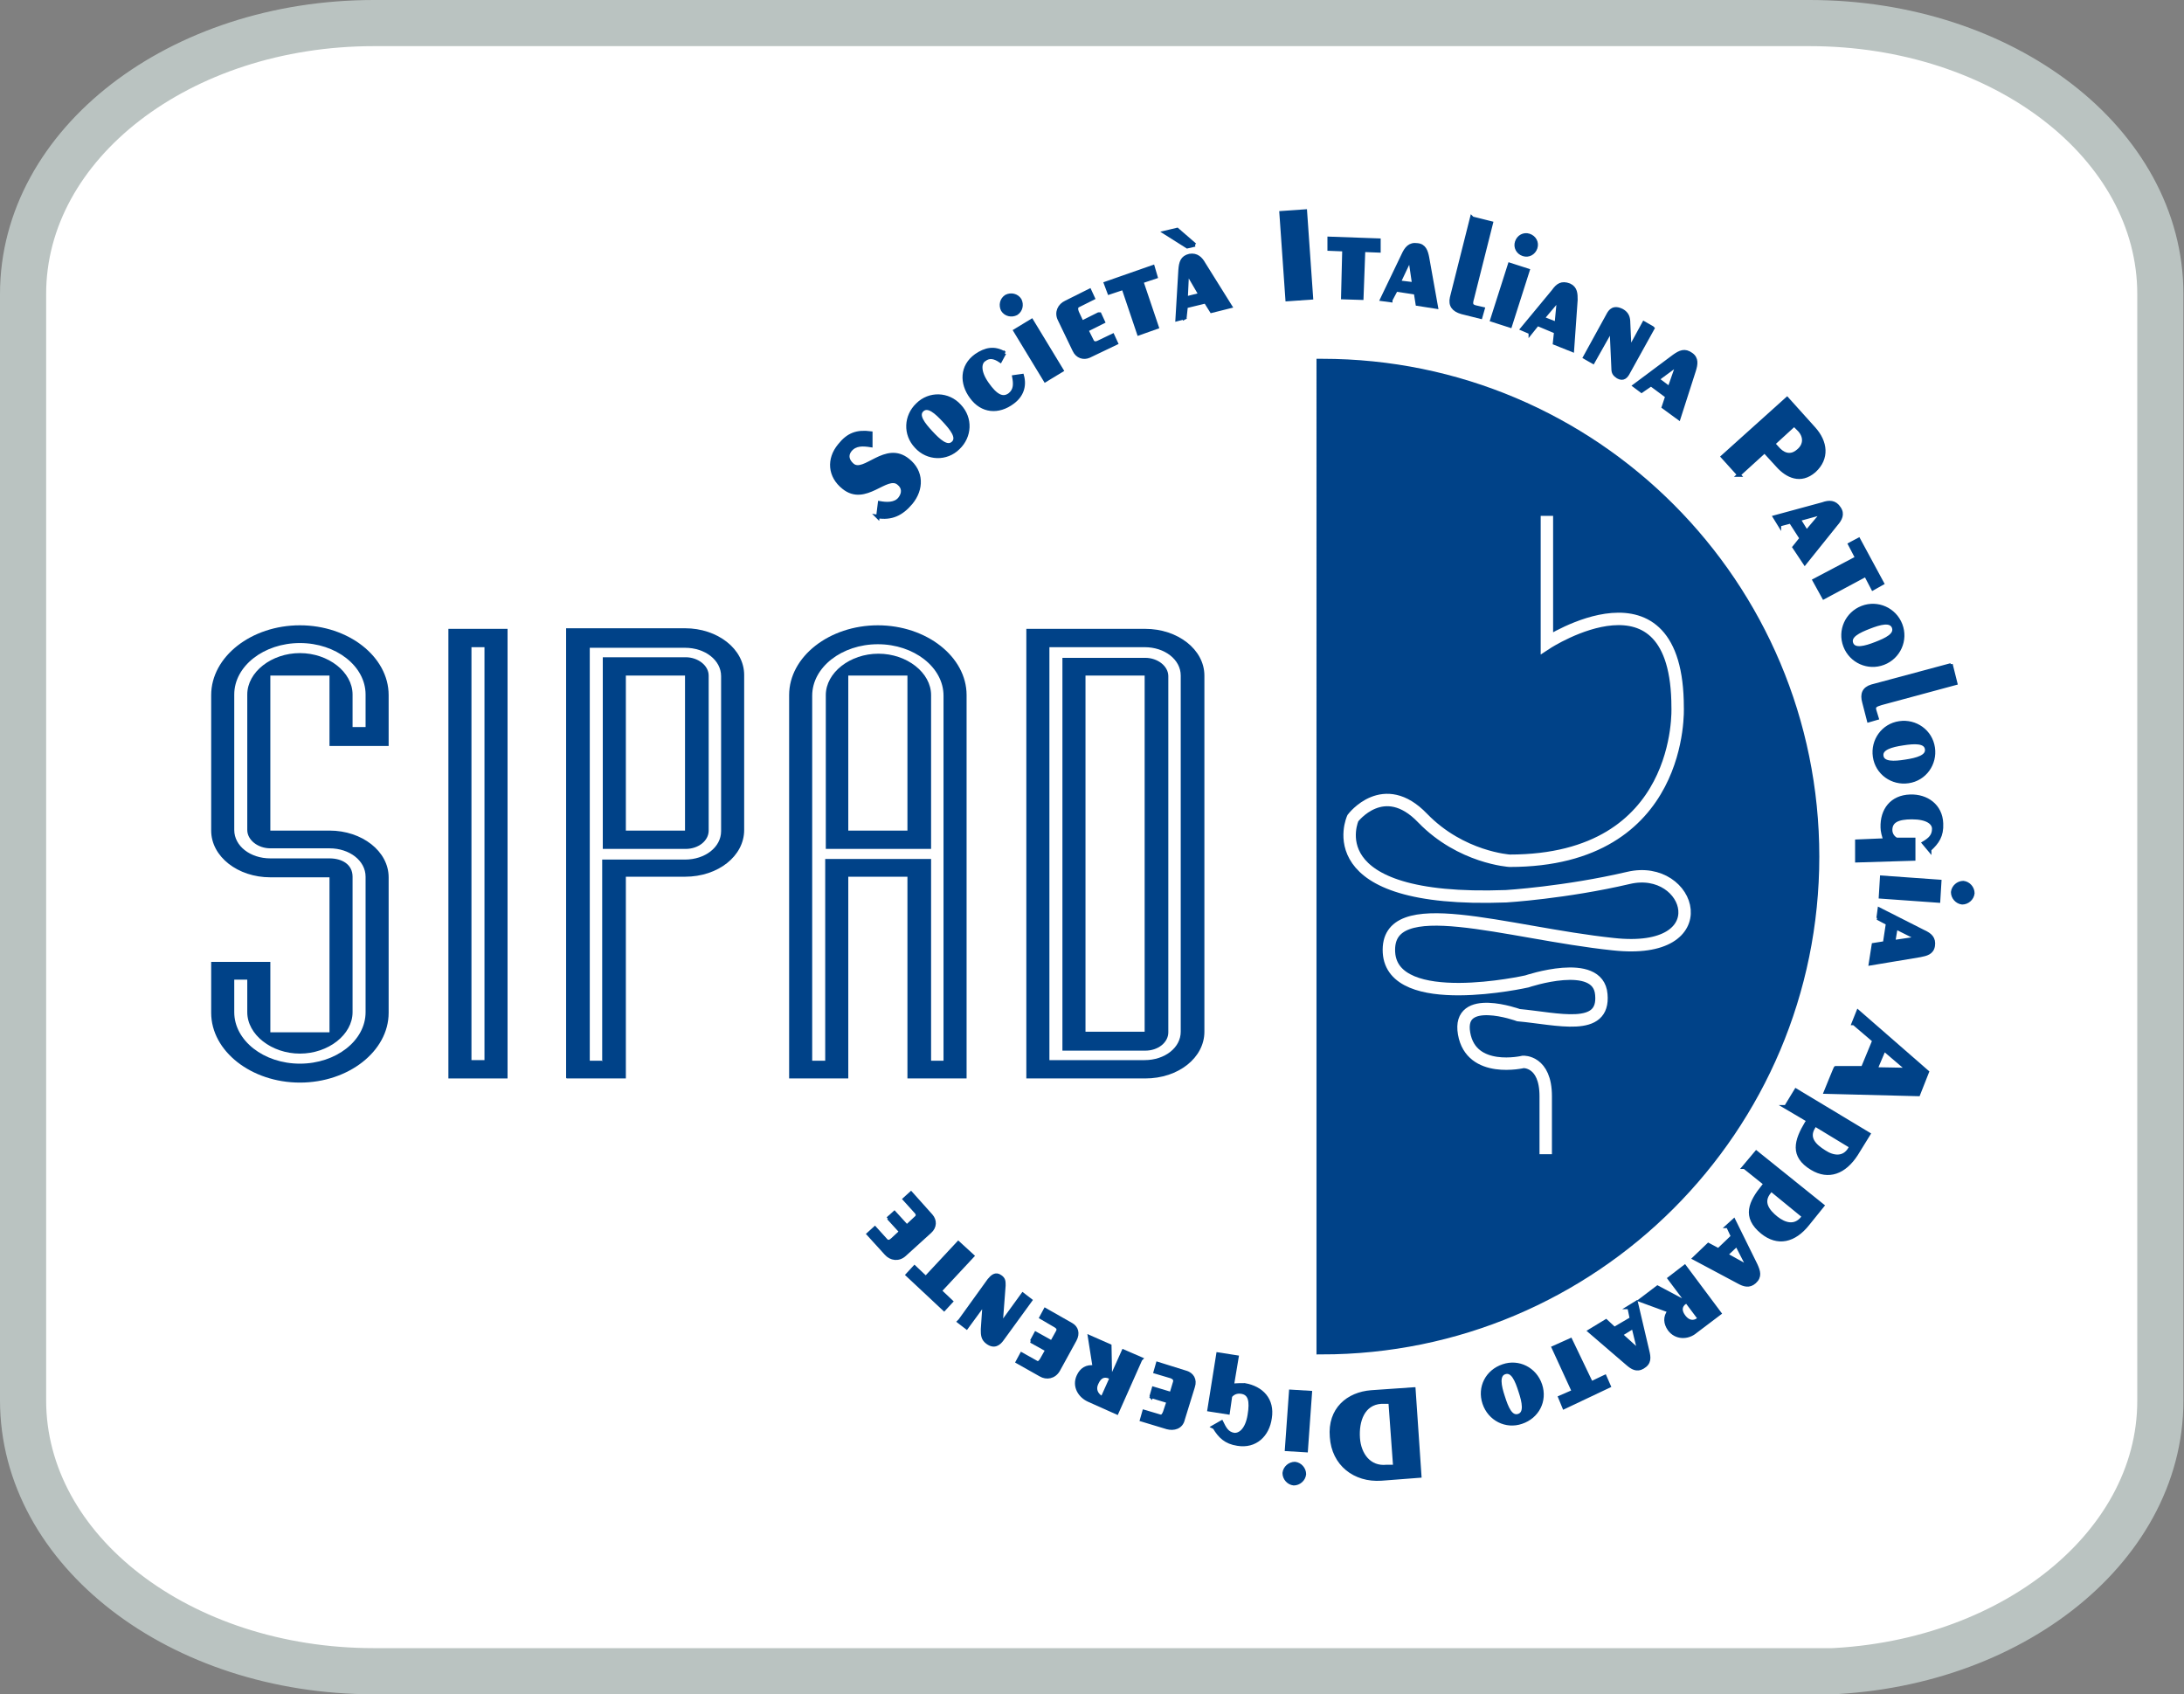<?xml version="1.0" encoding="UTF-8"?>
<svg id="Livello_1" xmlns="http://www.w3.org/2000/svg" version="1.1" viewBox="0 0 369.2 286.4">
  <rect x="0" y="0" width="369.2" height="286.4" fill="#808080" stroke="none"/>
  <!-- Generator: Adobe Illustrator 29.4.0, SVG Export Plug-In . SVG Version: 2.1.0 Build 152)  -->
  <defs>
    <style>
      .st0 {
        fill-rule: evenodd;
      }

      .st0, .st1 {
        fill: #004288;
      }

      .st2 {
        stroke-width: .6px;
      }

      .st2, .st3, .st4 {
        fill: none;
        stroke-miterlimit: 3.9;
      }

      .st2, .st4 {
        stroke: #004288;
      }

      .st3 {
        stroke: #fff;
        stroke-width: 2.1px;
      }

      .st4 {
        stroke-width: 1.7px;
      }

      .st5 {
        fill: #fff;
        stroke: #bac3c1;
        stroke-miterlimit: 10;
        stroke-width: 7.8px;
      }
    </style>
  </defs>
  <path class="st5" d="M305.9,282.5H63.2c-32.8,0-59.3-20.4-59.3-45.8V49.7C3.9,24.3,30.4,3.9,63.2,3.9h242.7c32.8,0,59.3,20.4,59.3,45.8v187.1c0,25.3-26.5,45.8-59.3,45.8Z"/>
  <g>
    <path class="st0" d="M35.7,171.2c0,6.5,6.8,11.8,15,11.8s15-5.3,15-11.8v-22.9c0-4.4-4.5-7.9-10-7.9h-10v-26.2h10v11.9h10v-8.6c0-6.5-6.8-11.8-15-11.8s-15,5.3-15,11.8v22.9c0,4.4,4.5,7.9,10,7.9h10v26.2h-10v-11.9h-10v8.6M39.6,165.6h2.2v5.5c0,3.8,4.1,7,8.9,7s8.9-3.2,8.9-7v-22.9c0-2.1-1.8-3.1-3.9-3.1h-10c-3.4,0-6.1-2.1-6.1-4.8v-22.9c0-4.8,5-8.7,11.1-8.7s11.1,3.9,11.1,8.7v5.5h-2.2v-5.5c0-3.8-4.1-7-8.9-7s-8.9,3.2-8.9,7v22.9c0,1.7,1.8,3.1,3.9,3.1h10c3.4,0,6.1,2.1,6.1,4.8v22.9c0,4.8-5,8.7-11.1,8.7s-11.1-3.9-11.1-8.7v-5.5Z"/>
    <path class="st0" d="M79.7,109.4h2.2v69.8h-2.2v-69.8ZM75.8,182.3h10v-76h-10v76Z"/>
    <path class="st0" d="M105.8,114.2h10v26.2h-10v-26.2ZM101.9,143.5h14c2.2,0,3.9-1.4,3.9-3.1v-26.2c0-1.7-1.8-3.1-3.9-3.1h-14v32.4ZM95.8,182.3h10v-34.1h10c5.6,0,10-3.5,10-7.9v-26.2c0-4.4-4.5-7.9-10-7.9h-20.1v76ZM101.9,179.3h-2.2v-69.8h16.1c3.4,0,6.1,2.1,6.1,4.8v26.2c0,2.7-2.7,4.8-6.1,4.8h-14v34.1Z"/>
    <path class="st0" d="M139.5,143.5h17.9v-26c0-3.8-4.1-7-8.9-7s-8.9,3.2-8.9,7v26M143.4,114.2h10v26.2h-10v-26.2ZM159.6,179.3h-2.2v-34.1h-17.9v34.1h-2.2v-61.7c0-4.8,5-8.7,11.1-8.7s11.1,3.9,11.1,8.7v61.7ZM133.4,182.3h10v-34.1h10v34.1h10v-64.8c0-6.5-6.8-11.8-15-11.8s-15,5.3-15,11.8v64.8Z"/>
    <path class="st0" d="M183.5,114.2h10v60.2h-10v-60.2ZM179.6,177.6h14c2.2,0,3.9-1.4,3.9-3.1v-60.2c0-1.7-1.8-3.1-3.9-3.1h-14v66.4ZM173.5,182.3h20.1c5.6,0,10-3.5,10-7.9v-60.2c0-4.4-4.5-7.9-10-7.9h-20.1v76ZM177.4,109.4h16.1c3.4,0,6.1,2.1,6.1,4.8v60.2c0,2.7-2.7,4.8-6.1,4.8h-16.1v-69.8Z"/>
    <path class="st1" d="M148.3,87.3c2.4.4,4.1-.4,5.7-2.3,1.9-2.3,1.9-5.3-.5-7.2-3.8-3.1-7.4,2.5-9.4.8-.8-.7-1.1-1.6-.4-2.5.9-1.1,2.2-1,3.5-.8v-2.1c-2.3-.3-3.8.2-5.3,2.1-1.9,2.3-1.7,5.2.7,7.1,3.7,3,7.3-2.4,9.3-.7.9.7.9,1.7.2,2.6-.8,1-2.3.9-3.4.7l-.3,2.4Z"/>
    <path class="st2" d="M148.3,87.3c2.4.4,4.1-.4,5.7-2.3,1.9-2.3,1.9-5.3-.5-7.2-3.8-3.1-7.4,2.5-9.4.8-.8-.7-1.1-1.6-.4-2.5.9-1.1,2.2-1,3.5-.8v-2.1c-2.3-.3-3.8.2-5.3,2.1-1.9,2.3-1.7,5.2.7,7.1,3.7,3,7.3-2.4,9.3-.7.9.7.9,1.7.2,2.6-.8,1-2.3.9-3.4.7l-.3,2.4Z"/>
    <path class="st0" d="M157.4,73.1c-1.3-1.4-2.5-2.9-1.5-3.8,1-.9,2.4.4,3.7,1.8,1.3,1.4,2.5,2.9,1.5,3.8-1,.9-2.4-.4-3.7-1.8ZM154.9,75.5c1.9,2.1,5.1,2.2,7.1.2,2-1.9,2.2-5,.2-7.1-1.9-2.1-5.1-2.2-7.1-.2-2,1.9-2.2,5-.2,7.1Z"/>
    <path class="st2" d="M157.4,73.1c-1.3-1.4-2.5-2.9-1.5-3.8,1-.9,2.4.4,3.7,1.8,1.3,1.4,2.5,2.9,1.5,3.8-1,.9-2.4-.4-3.7-1.8ZM154.9,75.5c1.9,2.1,5.1,2.2,7.1.2,2-1.9,2.2-5,.2-7.1-1.9-2.1-5.1-2.2-7.1-.2-2,1.9-2.2,5-.2,7.1Z"/>
    <path class="st1" d="M169.8,59.7c-1.7-1-3.2-.7-4.8.4-2.5,1.8-2.5,4.7-.8,7,1.8,2.5,4.6,2.7,7,.9,1.5-1.1,2.1-2.7,1.6-4.5l-1.4.2c.2,1.1.3,2.2-.7,3-1.2.9-2.4.2-3.8-1.8-1.5-2.1-1.3-3.6-.5-4.1.9-.7,1.8-.4,2.7.2l.7-1.3Z"/>
    <path class="st2" d="M169.8,59.7c-1.7-1-3.2-.7-4.8.4-2.5,1.8-2.5,4.7-.8,7,1.8,2.5,4.6,2.7,7,.9,1.5-1.1,2.1-2.7,1.6-4.5l-1.4.2c.2,1.1.3,2.2-.7,3-1.2.9-2.4.2-3.8-1.8-1.5-2.1-1.3-3.6-.5-4.1.9-.7,1.8-.4,2.7.2l.7-1.3Z"/>
    <path class="st0" d="M170.1,50.1c-.8.5-1,1.5-.6,2.3.5.8,1.5,1,2.3.6.8-.5,1-1.5.6-2.3-.5-.8-1.5-1-2.3-.6ZM176.7,64.3l2.8-1.7-5.1-8.4-2.8,1.7,5.1,8.4Z"/>
    <path class="st2" d="M170.1,50.1c-.8.5-1,1.5-.6,2.3.5.8,1.5,1,2.3.6.8-.5,1-1.5.6-2.3-.5-.8-1.5-1-2.3-.6ZM176.7,64.3l2.8-1.7-5.1-8.4-2.8,1.7,5.1,8.4Z"/>
    <path class="st1" d="M185.7,53.1l-2.8,1.4-.8-1.7c-.2-.5-.2-.9.1-1.1l2.6-1.3-.6-1.3-4,2c-1.1.5-1.7,1.7-1.1,2.9l2.5,5.2c.5,1.1,1.6,1.4,2.5,1l4.6-2.2-.6-1.3-2.5,1.2c-.5.2-.8.1-1-.3l-.9-1.8,2.8-1.4-.6-1.3Z"/>
    <path class="st2" d="M185.7,53.1l-2.8,1.4-.8-1.7c-.2-.5-.2-.9.1-1.1l2.6-1.3-.6-1.3-4,2c-1.1.5-1.7,1.7-1.1,2.9l2.5,5.2c.5,1.1,1.6,1.4,2.5,1l4.6-2.2-.6-1.3-2.5,1.2c-.5.2-.8.1-1-.3l-.9-1.8,2.8-1.4-.6-1.3Z"/>
    <polygon class="st1" points="187.5 49.5 189.9 48.7 192.5 56.4 195.6 55.3 193 47.6 195.4 46.8 194.9 45.1 186.9 47.9 187.5 49.5"/>
    <polygon class="st2" points="187.5 49.5 189.9 48.7 192.5 56.4 195.6 55.3 193 47.6 195.4 46.8 194.9 45.1 186.9 47.9 187.5 49.5"/>
    <path class="st0" d="M200.8,46.2h0s2.1,3.6,2.1,3.6l-2.4.6.2-4.2ZM200.3,53.7l.2-1.9,3.3-.8,1,1.6,3.2-.8-4.5-7.2c-.5-.9-1.2-1.6-2.4-1.4-1.3.3-1.5,1.2-1.6,2.4l-.5,8.4,1.5-.4ZM202,41.4l-3-2.6-2.1.5,3.8,2.4,1.3-.3Z"/>
    <path class="st2" d="M200.8,46.2h0s2.1,3.6,2.1,3.6l-2.4.6.2-4.2ZM200.3,53.7l.2-1.9,3.3-.8,1,1.6,3.2-.8-4.5-7.2c-.5-.9-1.2-1.6-2.4-1.4-1.3.3-1.5,1.2-1.6,2.4l-.5,8.4,1.5-.4ZM202,41.4l-3-2.6-2.1.5,3.8,2.4,1.3-.3Z"/>
    <rect class="st1" x="217.1" y="35.8" width="4.1" height="14.7" transform="translate(-2.5 15.4) rotate(-4)"/>
    <rect class="st2" x="217.1" y="35.8" width="4.1" height="14.7" transform="translate(-2.5 15.4) rotate(-4)"/>
    <polygon class="st1" points="224.7 42.1 227.2 42.2 227 50.3 230.2 50.4 230.5 42.3 233.1 42.4 233.1 40.6 224.7 40.3 224.7 42.1"/>
    <polygon class="st2" points="224.7 42.1 227.2 42.2 227 50.3 230.2 50.4 230.5 42.3 233.1 42.4 233.1 40.6 224.7 40.3 224.7 42.1"/>
    <path class="st0" d="M238.4,43.9h0s.6,4.1.6,4.1l-2.5-.3,1.8-3.8ZM235.1,50.7l.9-1.7,3.3.5.3,1.9,3.2.5-1.5-8.4c-.2-1-.5-2-1.7-2.1-1.3-.2-1.9.6-2.4,1.7l-3.6,7.5,1.5.2Z"/>
    <path class="st2" d="M238.4,43.9h0s.6,4.1.6,4.1l-2.5-.3,1.8-3.8ZM235.1,50.7l.9-1.7,3.3.5.3,1.9,3.2.5-1.5-8.4c-.2-1-.5-2-1.7-2.1-1.3-.2-1.9.6-2.4,1.7l-3.6,7.5,1.5.2Z"/>
    <path class="st1" d="M248.8,36.8l-3.4,13.5c-.3,1.3.3,2.1,1.7,2.5l3.2.8.4-1.4-1.3-.3c-.7-.2-.8-.5-.5-1.5l3.2-12.7-3.2-.8Z"/>
    <path class="st2" d="M248.8,36.8l-3.4,13.5c-.3,1.3.3,2.1,1.7,2.5l3.2.8.4-1.4-1.3-.3c-.7-.2-.8-.5-.5-1.5l3.2-12.7-3.2-.8Z"/>
    <path class="st0" d="M258.5,39.8c-.9-.3-1.8.2-2.1,1.1-.3.9.2,1.8,1.1,2.1.9.3,1.8-.2,2.1-1.1.3-.9-.2-1.8-1.1-2.1ZM252.2,54.1l3.1,1,3-9.4-3.1-1-3,9.4Z"/>
    <path class="st2" d="M258.5,39.8c-.9-.3-1.8.2-2.1,1.1-.3.9.2,1.8,1.1,2.1.9.3,1.8-.2,2.1-1.1.3-.9-.2-1.8-1.1-2.1ZM252.2,54.1l3.1,1,3-9.4-3.1-1-3,9.4Z"/>
    <path class="st0" d="M263.5,50.5h0s-.4,4.2-.4,4.2l-2.3-.9,2.7-3.2ZM258.7,56.3l1.2-1.5,3.1,1.3-.2,1.9,3,1.2.6-8.5c0-1,0-2-1.1-2.5-1.3-.5-2,0-2.7,1l-5.3,6.4,1.4.6Z"/>
    <path class="st2" d="M263.5,50.5h0s-.4,4.2-.4,4.2l-2.3-.9,2.7-3.2ZM258.7,56.3l1.2-1.5,3.1,1.3-.2,1.9,3,1.2.6-8.5c0-1,0-2-1.1-2.5-1.3-.5-2,0-2.7,1l-5.3,6.4,1.4.6Z"/>
    <path class="st1" d="M279.3,55.4l-1.4-.8-2.4,4.4h0s-.2-4.4-.2-4.4c0-.9-.2-1.6-1.1-2.1-1.4-.7-2,0-2.4.8l-3.9,7.1,1.4.8,3.1-5.5h0s.3,6.6.3,6.6c0,.7.2,1,.8,1.4.9.5,1.4,0,1.8-.8l4.1-7.4Z"/>
    <path class="st2" d="M279.3,55.4l-1.4-.8-2.4,4.4h0s-.2-4.4-.2-4.4c0-.9-.2-1.6-1.1-2.1-1.4-.7-2,0-2.4.8l-3.9,7.1,1.4.8,3.1-5.5h0s.3,6.6.3,6.6c0,.7.2,1,.8,1.4.9.5,1.4,0,1.8-.8l4.1-7.4Z"/>
    <path class="st0" d="M283.6,61.6h0s-1.4,4-1.4,4l-2-1.5,3.4-2.5ZM277.5,66.1l1.6-1.1,2.7,2-.6,1.8,2.6,1.9,2.6-8.1c.3-1,.5-2-.5-2.7-1.1-.8-1.9-.4-2.9.3l-6.7,5,1.2.9Z"/>
    <path class="st2" d="M283.6,61.6h0s-1.4,4-1.4,4l-2-1.5,3.4-2.5ZM277.5,66.1l1.6-1.1,2.7,2-.6,1.8,2.6,1.9,2.6-8.1c.3-1,.5-2-.5-2.7-1.1-.8-1.9-.4-2.9.3l-6.7,5,1.2.9Z"/>
    <path class="st0" d="M299.8,75l3.5-3.2.9.9c1,1.1,1,2.5-.2,3.5-1,.9-2.2.9-3.3-.2l-1-1.1ZM293.9,80.3l4.4-4,2.2,2.4c1.6,1.8,3.9,2.9,6.2.9,2.3-2.1,2-4.9-.1-7.2l-4.5-5-10.9,9.8,2.8,3.1Z"/>
    <path class="st2" d="M299.8,75l3.5-3.2.9.9c1,1.1,1,2.5-.2,3.5-1,.9-2.2.9-3.3-.2l-1-1.1ZM293.9,80.3l4.4-4,2.2,2.4c1.6,1.8,3.9,2.9,6.2.9,2.3-2.1,2-4.9-.1-7.2l-4.5-5-10.9,9.8,2.8,3.1Z"/>
    <path class="st0" d="M308.1,86.7h0s-2.7,3.2-2.7,3.2l-1.3-2.1,4-1.1ZM300.8,88.7l1.9-.5,1.8,2.8-1.2,1.5,1.8,2.7,5.3-6.6c.7-.8,1.2-1.7.5-2.7-.7-1.1-1.7-1.1-2.8-.7l-8.1,2.2.8,1.3Z"/>
    <path class="st2" d="M308.1,86.7h0s-2.7,3.2-2.7,3.2l-1.3-2.1,4-1.1ZM300.8,88.7l1.9-.5,1.8,2.8-1.2,1.5,1.8,2.7,5.3-6.6c.7-.8,1.2-1.7.5-2.7-.7-1.1-1.7-1.1-2.8-.7l-8.1,2.2.8,1.3Z"/>
    <polygon class="st1" points="312.7 92 313.9 94.3 306.7 98.1 308.3 101 315.4 97.2 316.6 99.5 318.2 98.6 314.2 91.2 312.7 92"/>
    <polygon class="st2" points="312.7 92 313.9 94.3 306.7 98.1 308.3 101 315.4 97.2 316.6 99.5 318.2 98.6 314.2 91.2 312.7 92"/>
    <path class="st0" d="M316,106c1.8-.7,3.6-1.2,4.1,0,.5,1.3-1.2,2.1-3,2.8-1.8.7-3.6,1.2-4.1,0-.5-1.3,1.2-2.1,3-2.8ZM314.8,102.7c-2.6,1-3.9,3.9-2.9,6.5,1,2.6,3.9,3.9,6.5,2.9,2.6-1,3.9-3.9,2.9-6.5-1-2.6-3.9-3.9-6.5-2.9Z"/>
    <path class="st2" d="M316,106c1.8-.7,3.6-1.2,4.1,0,.5,1.3-1.2,2.1-3,2.8-1.8.7-3.6,1.2-4.1,0-.5-1.3,1.2-2.1,3-2.8ZM314.8,102.7c-2.6,1-3.9,3.9-2.9,6.5,1,2.6,3.9,3.9,6.5,2.9,2.6-1,3.9-3.9,2.9-6.5-1-2.6-3.9-3.9-6.5-2.9Z"/>
    <path class="st1" d="M329.8,112.4l-13.4,3.6c-1.3.4-1.7,1.3-1.3,2.7l.8,3.1,1.4-.4-.4-1.3c-.2-.7.1-.9,1.1-1.2l12.6-3.4-.8-3.2Z"/>
    <path class="st2" d="M329.8,112.4l-13.4,3.6c-1.3.4-1.7,1.3-1.3,2.7l.8,3.1,1.4-.4-.4-1.3c-.2-.7.1-.9,1.1-1.2l12.6-3.4-.8-3.2Z"/>
    <path class="st0" d="M321.7,125.7c1.9-.3,3.8-.4,4,.9.2,1.3-1.6,1.8-3.6,2.1-1.9.3-3.8.4-4-.9-.2-1.3,1.6-1.8,3.6-2.1ZM321.1,122.2c-2.8.4-4.6,3-4.2,5.7.4,2.8,3,4.6,5.7,4.2,2.8-.4,4.6-3,4.2-5.7-.4-2.8-3-4.6-5.7-4.2Z"/>
    <path class="st2" d="M321.7,125.7c1.9-.3,3.8-.4,4,.9.2,1.3-1.6,1.8-3.6,2.1-1.9.3-3.8.4-4-.9-.2-1.3,1.6-1.8,3.6-2.1ZM321.1,122.2c-2.8.4-4.6,3-4.2,5.7.4,2.8,3,4.6,5.7,4.2,2.8-.4,4.6-3,4.2-5.7-.4-2.8-3-4.6-5.7-4.2Z"/>
    <path class="st1" d="M326.2,143.6c1.3-1.2,2.1-2.3,2-4.4-.1-3-2.5-4.7-5.3-4.6-3.1.1-4.8,2.3-4.7,5.3,0,.5.2,1.5.5,2.1l-4.8.2v3.3c.1,0,9.6-.3,9.6-.3v-3.3c-.1,0-2.9,0-2.9,0-.6-.3-1-.9-1-1.6,0-1.5,1.2-2.1,3.6-2.1,2.6,0,3.7.9,3.7,1.9,0,1.2-.7,1.8-1.7,2.4l1,1.2Z"/>
    <path class="st2" d="M326.2,143.6c1.3-1.2,2.1-2.3,2-4.4-.1-3-2.5-4.7-5.3-4.6-3.1.1-4.8,2.3-4.7,5.3,0,.5.2,1.5.5,2.1l-4.8.2v3.3c.1,0,9.6-.3,9.6-.3v-3.3c-.1,0-2.9,0-2.9,0-.6-.3-1-.9-1-1.6,0-1.5,1.2-2.1,3.6-2.1,2.6,0,3.7.9,3.7,1.9,0,1.2-.7,1.8-1.7,2.4l1,1.2Z"/>
    <path class="st0" d="M333.5,151c0-.9-.7-1.7-1.6-1.8-.9,0-1.7.7-1.8,1.6,0,.9.7,1.7,1.6,1.8.9,0,1.7-.7,1.8-1.6ZM318.1,148.3l-.2,3.3,9.8.7.2-3.3-9.8-.7Z"/>
    <path class="st2" d="M333.5,151c0-.9-.7-1.7-1.6-1.8-.9,0-1.7.7-1.8,1.6,0,.9.7,1.7,1.6,1.8.9,0,1.7-.7,1.8-1.6ZM318.1,148.3l-.2,3.3,9.8.7.2-3.3-9.8-.7Z"/>
    <path class="st0" d="M324.2,158.6h0s-4.1.6-4.1.6l.4-2.4,3.8,1.9ZM317.4,155.2l1.7.9-.5,3.3-1.9.3-.5,3.2,8.4-1.4c1-.2,2-.4,2.2-1.6.2-1.3-.5-1.9-1.6-2.4l-7.5-3.8-.2,1.5Z"/>
    <path class="st2" d="M324.2,158.6h0s-4.1.6-4.1.6l.4-2.4,3.8,1.9ZM317.4,155.2l1.7.9-.5,3.3-1.9.3-.5,3.2,8.4-1.4c1-.2,2-.4,2.2-1.6.2-1.3-.5-1.9-1.6-2.4l-7.5-3.8-.2,1.5Z"/>
    <path class="st0" d="M313.4,173l3.4,2.9-1.9,4.6h-4.6c0-.1-1.7,4.1-1.7,4.1l15.7.4,1.5-3.8-11.7-10.2-.8,2ZM322.5,180.8h0s-5.4-.1-5.4-.1l1.4-3.3,4.1,3.5Z"/>
    <path class="st2" d="M313.4,173l3.4,2.9-1.9,4.6h-4.6c0-.1-1.7,4.1-1.7,4.1l15.7.4,1.5-3.8-11.7-10.2-.8,2ZM322.5,180.8h0s-5.4-.1-5.4-.1l1.4-3.3,4.1,3.5Z"/>
    <path class="st0" d="M312.9,193.8l-.2.4c-1,1.7-2.8,1.5-4.3.5-1.6-1-3-2.3-1.8-4.2l.2-.4,6.1,3.7ZM301.8,187.1l3.9,2.3-.3.4c-1.8,3-2.6,5.6.9,7.7,2.8,1.7,5.5.7,7.5-2.4l2.1-3.4-12.3-7.4-1.7,2.8Z"/>
    <path class="st2" d="M312.9,193.8l-.2.4c-1,1.7-2.8,1.5-4.3.5-1.6-1-3-2.3-1.8-4.2l.2-.4,6.1,3.7ZM301.8,187.1l3.9,2.3-.3.4c-1.8,3-2.6,5.6.9,7.7,2.8,1.7,5.5.7,7.5-2.4l2.1-3.4-12.3-7.4-1.7,2.8Z"/>
    <path class="st0" d="M305,205.5l-.3.4c-1.3,1.6-3,1.1-4.4,0-1.5-1.2-2.6-2.7-1.2-4.4l.3-.4,5.5,4.5ZM294.9,197.3l3.5,2.8-.3.4c-2.2,2.7-3.4,5.2-.2,7.8,2.6,2.1,5.4,1.5,7.7-1.4l2.5-3.1-11.2-9-2.1,2.5Z"/>
    <path class="st2" d="M305,205.5l-.3.4c-1.3,1.6-3,1.1-4.4,0-1.5-1.2-2.6-2.7-1.2-4.4l.3-.4,5.5,4.5ZM294.9,197.3l3.5,2.8-.3.4c-2.2,2.7-3.4,5.2-.2,7.8,2.6,2.1,5.4,1.5,7.7-1.4l2.5-3.1-11.2-9-2.1,2.5Z"/>
    <path class="st0" d="M295.4,214.1h0s-3.6-2-3.6-2l1.8-1.7,1.9,3.7ZM292.1,207.3l.8,1.7-2.4,2.3-1.7-.9-2.4,2.3,7.5,4c.9.5,1.8.8,2.7,0,1-.9.7-1.8.2-2.9l-3.7-7.5-1.1,1Z"/>
    <path class="st2" d="M295.4,214.1h0s-3.6-2-3.6-2l1.8-1.7,1.9,3.7ZM292.1,207.3l.8,1.7-2.4,2.3-1.7-.9-2.4,2.3,7.5,4c.9.5,1.8.8,2.7,0,1-.9.7-1.8.2-2.9l-3.7-7.5-1.1,1Z"/>
    <path class="st1" d="M284.8,214.1l-2.6,2,5.1,6.8-.3.2c-.7.5-1.6.4-2.3-.5-.7-.9-.8-1.8.2-2.5h0s-4.7-2.5-4.7-2.5l-2.9,2.2,4.9,1.8c-.8,1-.7,2.1,0,3.1,1.1,1.5,3.1,1.5,4.4.4l4.1-3.1-5.9-7.9Z"/>
    <path class="st2" d="M284.8,214.1l-2.6,2,5.1,6.8-.3.2c-.7.5-1.6.4-2.3-.5-.7-.9-.8-1.8.2-2.5h0s-4.7-2.5-4.7-2.5l-2.9,2.2,4.9,1.8c-.8,1-.7,2.1,0,3.1,1.1,1.5,3.1,1.5,4.4.4l4.1-3.1-5.9-7.9Z"/>
    <path class="st0" d="M277.1,228.4h0s-3.1-2.8-3.1-2.8l2.1-1.3,1,4.1ZM275.4,221l.4,1.9-2.9,1.7-1.4-1.3-2.8,1.7,6.4,5.5c.8.7,1.6,1.2,2.6.6,1.2-.7,1.1-1.6.8-2.8l-1.9-8.1-1.3.8Z"/>
    <path class="st2" d="M277.1,228.4h0s-3.1-2.8-3.1-2.8l2.1-1.3,1,4.1ZM275.4,221l.4,1.9-2.9,1.7-1.4-1.3-2.8,1.7,6.4,5.5c.8.7,1.6,1.2,2.6.6,1.2-.7,1.1-1.6.8-2.8l-1.9-8.1-1.3.8Z"/>
    <polygon class="st1" points="271.3 232.7 269 233.8 265.5 226.5 262.6 227.8 266 235.2 263.7 236.2 264.4 237.9 272 234.3 271.3 232.7"/>
    <polygon class="st2" points="271.3 232.7 269 233.8 265.5 226.5 262.6 227.8 266 235.2 263.7 236.2 264.4 237.9 272 234.3 271.3 232.7"/>
    <path class="st0" d="M257,235.2c.6,1.8,1,3.7-.3,4.1s-2-1.3-2.6-3.2c-.6-1.8-1-3.7.3-4.1,1.3-.4,2,1.3,2.6,3.2ZM260.4,234.1c-.9-2.7-3.7-4.1-6.3-3.2-2.7.9-4.1,3.6-3.2,6.3.9,2.7,3.7,4.1,6.3,3.2,2.7-.9,4.1-3.6,3.2-6.3Z"/>
    <path class="st2" d="M257,235.2c.6,1.8,1,3.7-.3,4.1s-2-1.3-2.6-3.2c-.6-1.8-1-3.7.3-4.1,1.3-.4,2,1.3,2.6,3.2ZM260.4,234.1c-.9-2.7-3.7-4.1-6.3-3.2-2.7.9-4.1,3.6-3.2,6.3.9,2.7,3.7,4.1,6.3,3.2,2.7-.9,4.1-3.6,3.2-6.3Z"/>
    <path class="st0" d="M235,236.9l.8,11h-1.4c-2.9.3-4.6-2-4.8-4.8-.2-2.9.8-5.9,3.9-6.1h1.5ZM239,234.8l-7.2.5c-3.9.3-7.1,2.9-6.7,7.6.3,4.6,3.9,7.4,8.4,7.1l6.5-.5-1-14.7Z"/>
    <path class="st2" d="M235,236.9l.8,11h-1.4c-2.9.3-4.6-2-4.8-4.8-.2-2.9.8-5.9,3.9-6.1h1.5ZM239,234.8l-7.2.5c-3.9.3-7.1,2.9-6.7,7.6.3,4.6,3.9,7.4,8.4,7.1l6.5-.5-1-14.7Z"/>
    <path class="st0" d="M218.7,250.8c.9,0,1.7-.7,1.8-1.6,0-.9-.7-1.7-1.6-1.8-.9,0-1.7.7-1.8,1.6,0,.9.7,1.7,1.6,1.8ZM221.5,235.4l-3.3-.2-.7,9.8,3.3.2.7-9.8Z"/>
    <path class="st2" d="M218.7,250.8c.9,0,1.7-.7,1.8-1.6,0-.9-.7-1.7-1.6-1.8-.9,0-1.7.7-1.8,1.6,0,.9.7,1.7,1.6,1.8ZM221.5,235.4l-3.3-.2-.7,9.8,3.3.2.7-9.8Z"/>
    <path class="st1" d="M205.3,241.3c.9,1.5,1.9,2.5,3.9,2.8,3,.5,5.1-1.5,5.5-4.4.5-3.1-1.4-5.1-4.3-5.6-.5,0-1.5,0-2.1.1l.8-4.8-3.2-.5-1.5,9.4,3.2.5.4-2.8c.4-.5,1-.8,1.8-.7,1.5.2,1.8,1.5,1.4,3.9-.4,2.5-1.6,3.4-2.6,3.3-1.2-.2-1.6-1.1-2.1-2.1l-1.4.8Z"/>
    <path class="st2" d="M205.3,241.3c.9,1.5,1.9,2.5,3.9,2.8,3,.5,5.1-1.5,5.5-4.4.5-3.1-1.4-5.1-4.3-5.6-.5,0-1.5,0-2.1.1l.8-4.8-3.2-.5-1.5,9.4,3.2.5.4-2.8c.4-.5,1-.8,1.8-.7,1.5.2,1.8,1.5,1.4,3.9-.4,2.5-1.6,3.4-2.6,3.3-1.2-.2-1.6-1.1-2.1-2.1l-1.4.8Z"/>
    <path class="st1" d="M194.5,236l3,.9-.6,1.8c-.2.5-.4.8-.8.7l-2.7-.8-.4,1.4,4.3,1.3c1.1.3,2.4,0,2.7-1.4l1.7-5.5c.4-1.2-.2-2.1-1.2-2.4l-4.8-1.5-.4,1.4,2.7.8c.5.2.7.5.6.9l-.6,2-3-.9-.4,1.4Z"/>
    <path class="st2" d="M194.5,236l3,.9-.6,1.8c-.2.5-.4.8-.8.7l-2.7-.8-.4,1.4,4.3,1.3c1.1.3,2.4,0,2.7-1.4l1.7-5.5c.4-1.2-.2-2.1-1.2-2.4l-4.8-1.5-.4,1.4,2.7.8c.5.2.7.5.6.9l-.6,2-3-.9-.4,1.4Z"/>
    <path class="st1" d="M192.9,229.7l-3-1.3-3.5,7.8h-.3c-.8-.5-1.2-1.4-.7-2.4.5-1.1,1.2-1.5,2.3-1h0s-.1-5.3-.1-5.3l-3.4-1.5.8,5.1c-1.3-.2-2.2.4-2.7,1.5-.8,1.7.2,3.4,1.8,4.1l4.7,2.1,4-9Z"/>
    <path class="st2" d="M192.9,229.7l-3-1.3-3.5,7.8h-.3c-.8-.5-1.2-1.4-.7-2.4.5-1.1,1.2-1.5,2.3-1h0s-.1-5.3-.1-5.3l-3.4-1.5.8,5.1c-1.3-.2-2.2.4-2.7,1.5-.8,1.7.2,3.4,1.8,4.1l4.7,2.1,4-9Z"/>
    <path class="st1" d="M174.3,226.7l2.7,1.5-.9,1.6c-.3.5-.6.7-.9.5l-2.5-1.4-.7,1.3,3.9,2.2c1,.6,2.3.4,3-.8l2.8-5.1c.6-1.1.3-2.1-.6-2.6l-4.4-2.5-.7,1.3,2.4,1.4c.5.3.6.6.4,1l-1,1.8-2.7-1.5-.7,1.3Z"/>
    <path class="st2" d="M174.3,226.7l2.7,1.5-.9,1.6c-.3.5-.6.7-.9.5l-2.5-1.4-.7,1.3,3.9,2.2c1,.6,2.3.4,3-.8l2.8-5.1c.6-1.1.3-2.1-.6-2.6l-4.4-2.5-.7,1.3,2.4,1.4c.5.3.6.6.4,1l-1,1.8-2.7-1.5-.7,1.3Z"/>
    <path class="st1" d="M162.1,223.4l1.3,1,3-4.1h0s-.3,4.4-.3,4.4c0,.9,0,1.6.8,2.2,1.2.9,2,.2,2.5-.5l4.8-6.6-1.3-1-3.7,5.1h0s.5-6.6.5-6.6c0-.7,0-1.1-.6-1.5-.8-.6-1.4,0-1.9.6l-4.9,6.8Z"/>
    <path class="st2" d="M162.1,223.4l1.3,1,3-4.1h0s-.3,4.4-.3,4.4c0,.9,0,1.6.8,2.2,1.2.9,2,.2,2.5-.5l4.8-6.6-1.3-1-3.7,5.1h0s.5-6.6.5-6.6c0-.7,0-1.1-.6-1.5-.8-.6-1.4,0-1.9.6l-4.9,6.8Z"/>
    <polygon class="st1" points="160.8 220 158.9 218.2 164.4 212.3 162 210.1 156.5 216 154.6 214.2 153.4 215.5 159.6 221.3 160.8 220"/>
    <polygon class="st2" points="160.8 220 158.9 218.2 164.4 212.3 162 210.1 156.5 216 154.6 214.2 153.4 215.5 159.6 221.3 160.8 220"/>
    <path class="st1" d="M150.2,205.9l2.1,2.3-1.4,1.3c-.4.4-.8.5-1.1.2l-1.9-2.1-1.1,1,3,3.3c.8.9,2.1,1.1,3.1.2l4.3-3.9c.9-.8.9-1.9.2-2.7l-3.4-3.8-1.1,1,1.9,2.1c.4.4.4.8,0,1.1l-1.5,1.4-2.1-2.3-1.1,1Z"/>
    <path class="st2" d="M150.2,205.9l2.1,2.3-1.4,1.3c-.4.4-.8.5-1.1.2l-1.9-2.1-1.1,1,3,3.3c.8.9,2.1,1.1,3.1.2l4.3-3.9c.9-.8.9-1.9.2-2.7l-3.4-3.8-1.1,1,1.9,2.1c.4.4.4.8,0,1.1l-1.5,1.4-2.1-2.3-1.1,1Z"/>
    <path class="st1" d="M223.5,61.5c46,0,83.2,37.3,83.2,83.3s-37.3,83.3-83.3,83.3V61.5Z"/>
    <path class="st4" d="M223.5,61.5c46,0,83.2,37.3,83.2,83.3s-37.3,83.3-83.3,83.3V61.5Z"/>
    <path class="st3" d="M261.5,87.2v21.5s22.1-14.4,22.1,10.9c0,0,1.2,25.9-28.4,25.9,0,0-8.2-.5-14.7-7.2-6.6-6.9-11.8,0-11.8,0,0,0-6.6,14.4,25.9,13.2,0,0,10-.6,20.7-3.1,10.6-2.5,15.5,13.2-2.6,11.2-18.1-1.9-38.5-9.1-37.9,1.4.6,10,23.3,4.9,23.3,4.9,0,0,12.1-4.1,12.6,2.2.6,6.4-7.4,4.1-14,3.5,0,0-10.4-3.8-9.2,3.1,1.2,6.9,10,4.8,10,4.8,0,0,3.8-.2,3.8,5.8v9.8"/>
  </g>
</svg>